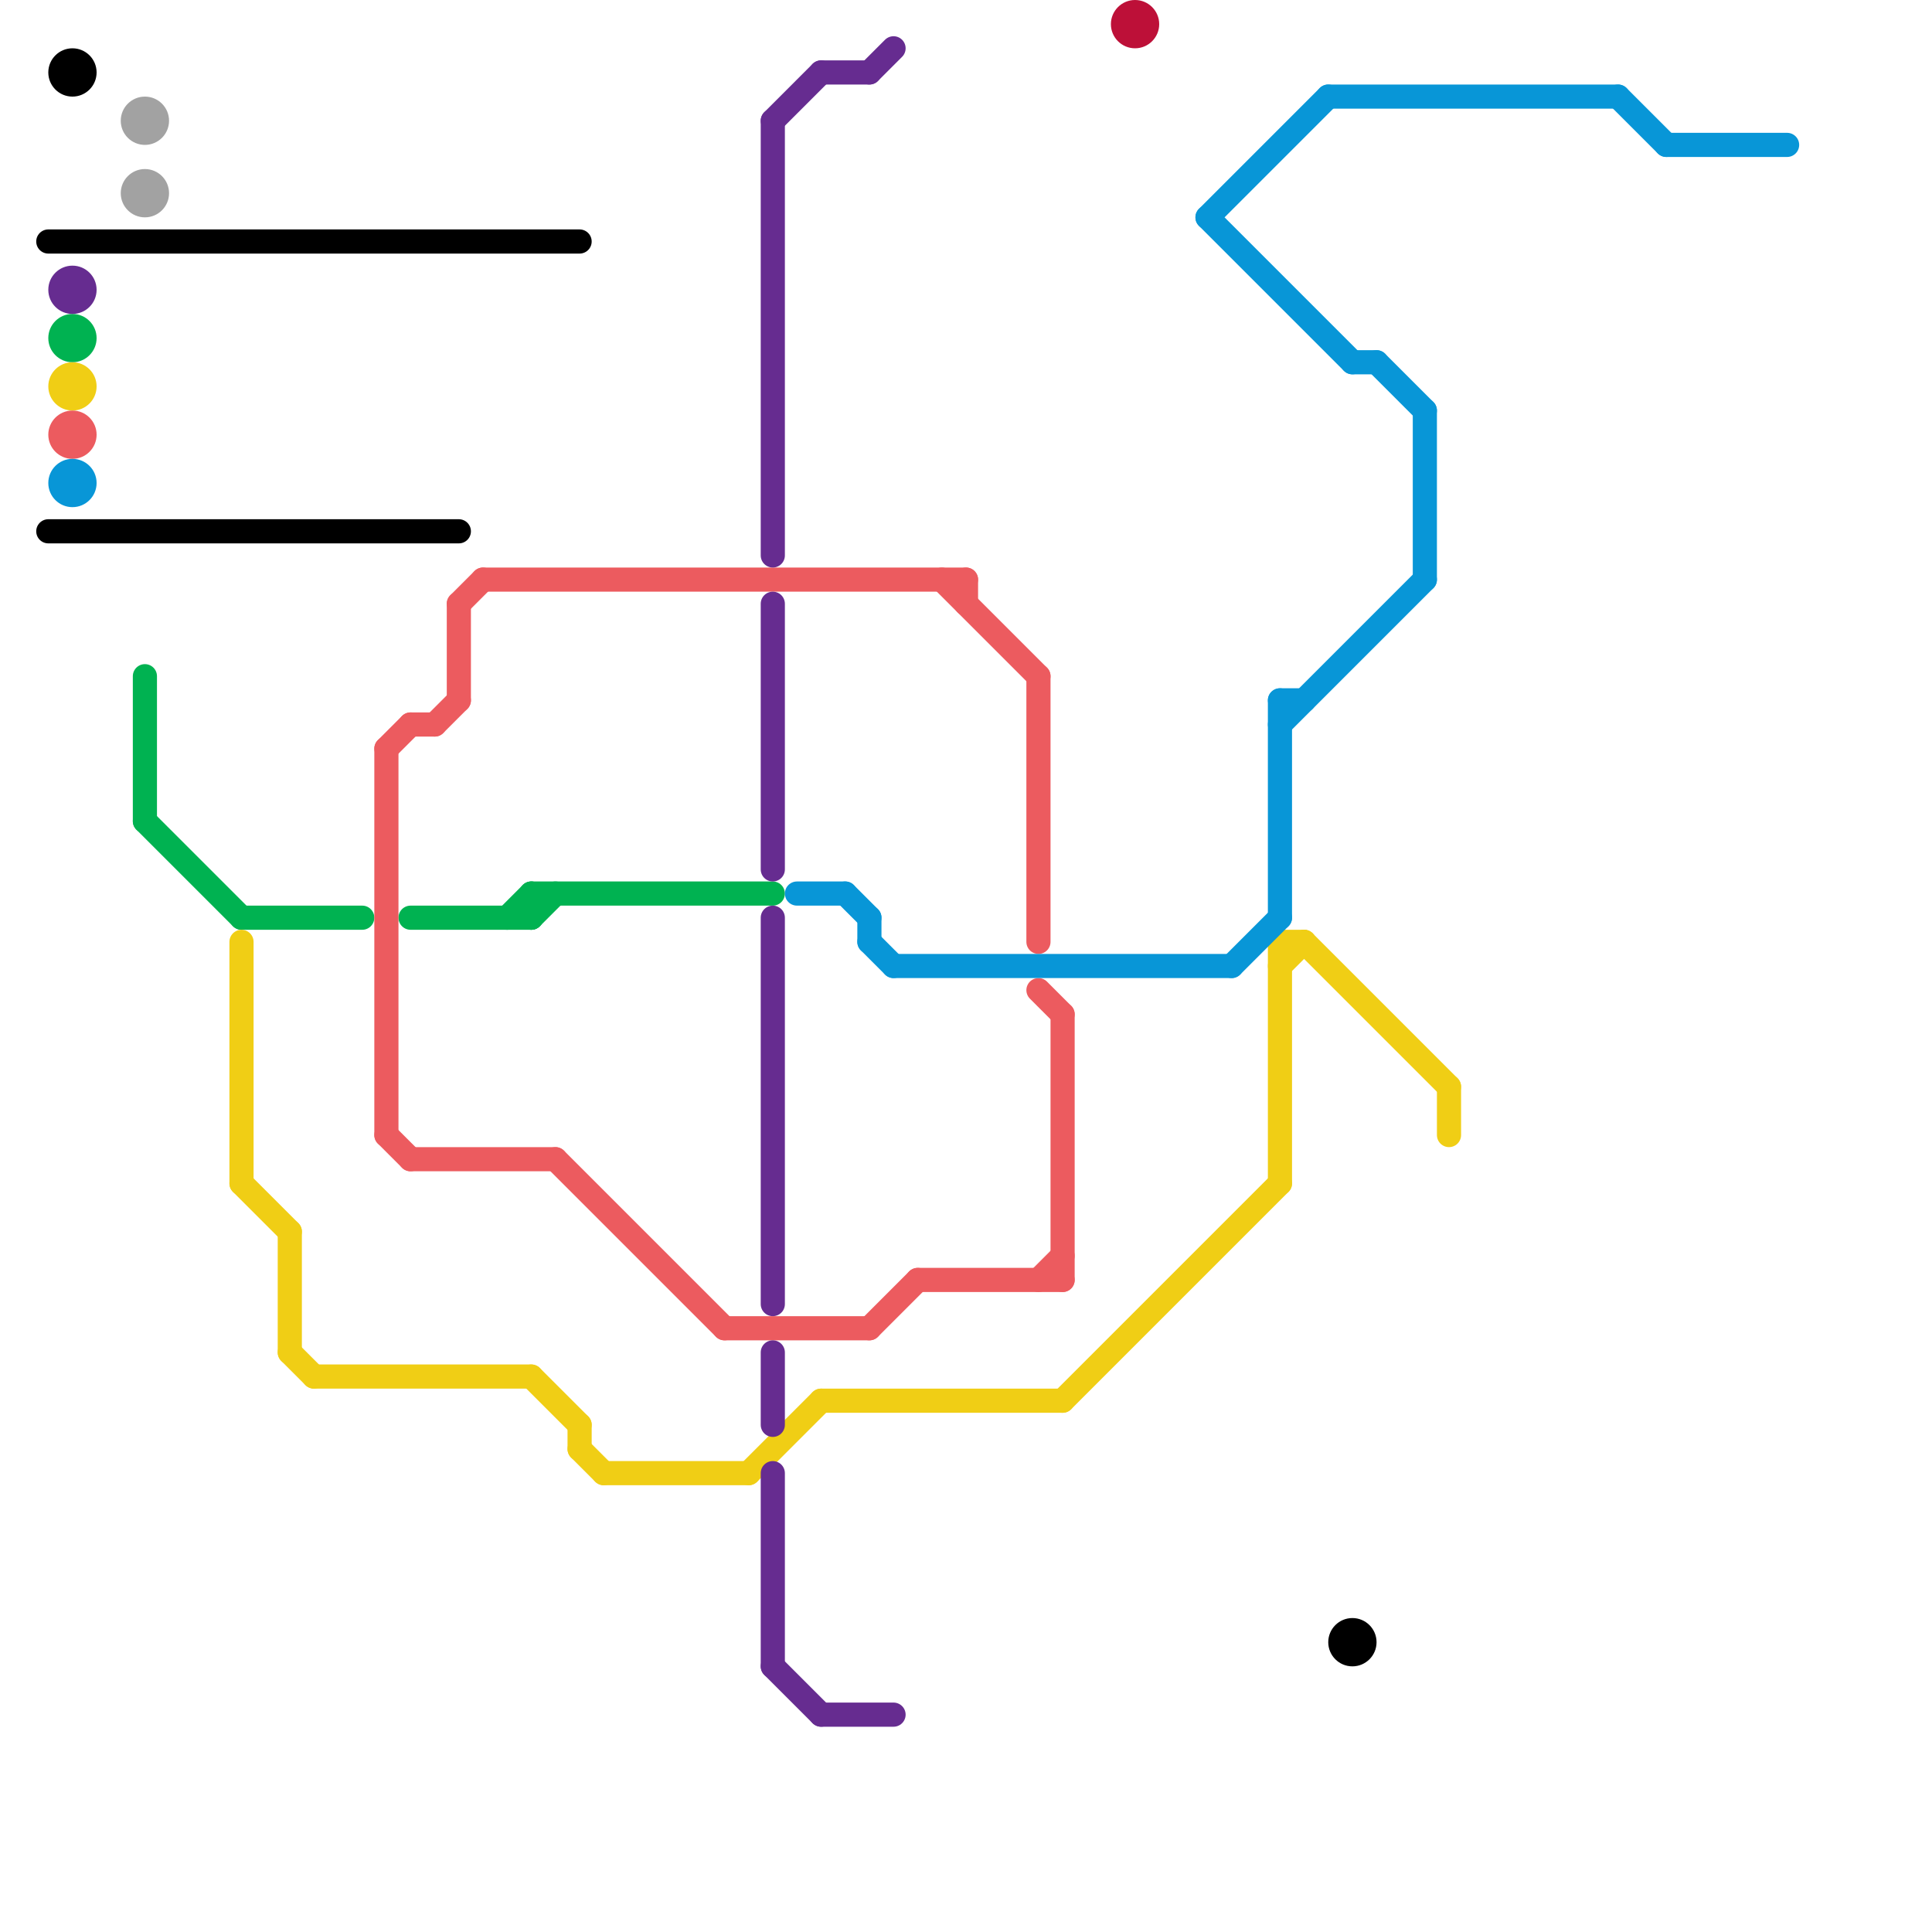 
<svg version="1.1" xmlns="http://www.w3.org/2000/svg" viewBox="0 0 80 80">
<style>text { font: 1px Helvetica; font-weight: 600; white-space: pre; dominant-baseline: central; } line { stroke-width: 1; fill: none; stroke-linecap: round; stroke-linejoin: round; } .c0 { stroke: #000000 } .c1 { stroke: #00b251 } .c2 { stroke: #f0ce15 } .c3 { stroke: #ec5b5f } .c4 { stroke: #662c90 } .c5 { stroke: #0896d7 } .c6 { stroke: #bd1038 } .c7 { stroke: #a2a2a2 }</style><defs><g id="wm-xf"><circle r="1.2" fill="#000"/><circle r="0.9" fill="#fff"/><circle r="0.6" fill="#000"/><circle r="0.3" fill="#fff"/></g><g id="wm"><circle r="0.6" fill="#000"/><circle r="0.3" fill="#fff"/></g></defs><line class="c0" x1="2" y1="10" x2="24" y2="10"/><line class="c0" x1="2" y1="22" x2="19" y2="22"/><circle cx="3" cy="3" r="1" fill="#000000" /><circle cx="56" cy="68" r="1" fill="#000000" /><line class="c1" x1="6" y1="34" x2="10" y2="38"/><line class="c1" x1="17" y1="38" x2="22" y2="38"/><line class="c1" x1="21" y1="38" x2="22" y2="37"/><line class="c1" x1="22" y1="37" x2="32" y2="37"/><line class="c1" x1="22" y1="38" x2="23" y2="37"/><line class="c1" x1="6" y1="28" x2="6" y2="34"/><line class="c1" x1="22" y1="37" x2="22" y2="38"/><line class="c1" x1="10" y1="38" x2="15" y2="38"/><circle cx="3" cy="14" r="1" fill="#00b251" /><line class="c2" x1="12" y1="51" x2="12" y2="56"/><line class="c2" x1="60" y1="45" x2="60" y2="47"/><line class="c2" x1="10" y1="49" x2="12" y2="51"/><line class="c2" x1="53" y1="39" x2="54" y2="39"/><line class="c2" x1="24" y1="60" x2="25" y2="61"/><line class="c2" x1="34" y1="58" x2="44" y2="58"/><line class="c2" x1="13" y1="57" x2="22" y2="57"/><line class="c2" x1="22" y1="57" x2="24" y2="59"/><line class="c2" x1="24" y1="59" x2="24" y2="60"/><line class="c2" x1="53" y1="39" x2="53" y2="49"/><line class="c2" x1="53" y1="40" x2="54" y2="39"/><line class="c2" x1="12" y1="56" x2="13" y2="57"/><line class="c2" x1="44" y1="58" x2="53" y2="49"/><line class="c2" x1="10" y1="39" x2="10" y2="49"/><line class="c2" x1="25" y1="61" x2="31" y2="61"/><line class="c2" x1="31" y1="61" x2="34" y2="58"/><line class="c2" x1="54" y1="39" x2="60" y2="45"/><circle cx="3" cy="16" r="1" fill="#f0ce15" /><line class="c3" x1="17" y1="48" x2="23" y2="48"/><line class="c3" x1="40" y1="24" x2="40" y2="25"/><line class="c3" x1="16" y1="31" x2="16" y2="47"/><line class="c3" x1="16" y1="47" x2="17" y2="48"/><line class="c3" x1="18" y1="30" x2="19" y2="29"/><line class="c3" x1="36" y1="55" x2="38" y2="53"/><line class="c3" x1="44" y1="42" x2="44" y2="53"/><line class="c3" x1="43" y1="28" x2="43" y2="39"/><line class="c3" x1="23" y1="48" x2="30" y2="55"/><line class="c3" x1="16" y1="31" x2="17" y2="30"/><line class="c3" x1="39" y1="24" x2="43" y2="28"/><line class="c3" x1="19" y1="25" x2="19" y2="29"/><line class="c3" x1="19" y1="25" x2="20" y2="24"/><line class="c3" x1="43" y1="53" x2="44" y2="52"/><line class="c3" x1="30" y1="55" x2="36" y2="55"/><line class="c3" x1="20" y1="24" x2="40" y2="24"/><line class="c3" x1="17" y1="30" x2="18" y2="30"/><line class="c3" x1="38" y1="53" x2="44" y2="53"/><line class="c3" x1="43" y1="41" x2="44" y2="42"/><circle cx="3" cy="18" r="1" fill="#ec5b5f" /><line class="c4" x1="32" y1="5" x2="32" y2="23"/><line class="c4" x1="32" y1="56" x2="32" y2="59"/><line class="c4" x1="36" y1="3" x2="37" y2="2"/><line class="c4" x1="32" y1="69" x2="34" y2="71"/><line class="c4" x1="34" y1="3" x2="36" y2="3"/><line class="c4" x1="34" y1="71" x2="37" y2="71"/><line class="c4" x1="32" y1="5" x2="34" y2="3"/><line class="c4" x1="32" y1="25" x2="32" y2="36"/><line class="c4" x1="32" y1="61" x2="32" y2="69"/><line class="c4" x1="32" y1="38" x2="32" y2="54"/><circle cx="3" cy="12" r="1" fill="#662c90" /><line class="c5" x1="33" y1="37" x2="35" y2="37"/><line class="c5" x1="53" y1="29" x2="54" y2="29"/><line class="c5" x1="57" y1="15" x2="59" y2="17"/><line class="c5" x1="50" y1="9" x2="56" y2="15"/><line class="c5" x1="67" y1="4" x2="69" y2="6"/><line class="c5" x1="50" y1="9" x2="55" y2="4"/><line class="c5" x1="56" y1="15" x2="57" y2="15"/><line class="c5" x1="51" y1="40" x2="53" y2="38"/><line class="c5" x1="69" y1="6" x2="74" y2="6"/><line class="c5" x1="59" y1="17" x2="59" y2="24"/><line class="c5" x1="55" y1="4" x2="67" y2="4"/><line class="c5" x1="35" y1="37" x2="36" y2="38"/><line class="c5" x1="36" y1="38" x2="36" y2="39"/><line class="c5" x1="36" y1="39" x2="37" y2="40"/><line class="c5" x1="53" y1="29" x2="53" y2="38"/><line class="c5" x1="37" y1="40" x2="51" y2="40"/><line class="c5" x1="53" y1="30" x2="59" y2="24"/><circle cx="3" cy="20" r="1" fill="#0896d7" /><circle cx="47" cy="1" r="1" fill="#bd1038" /><circle cx="6" cy="8" r="1" fill="#a2a2a2" /><circle cx="6" cy="5" r="1" fill="#a2a2a2" />
</svg>
